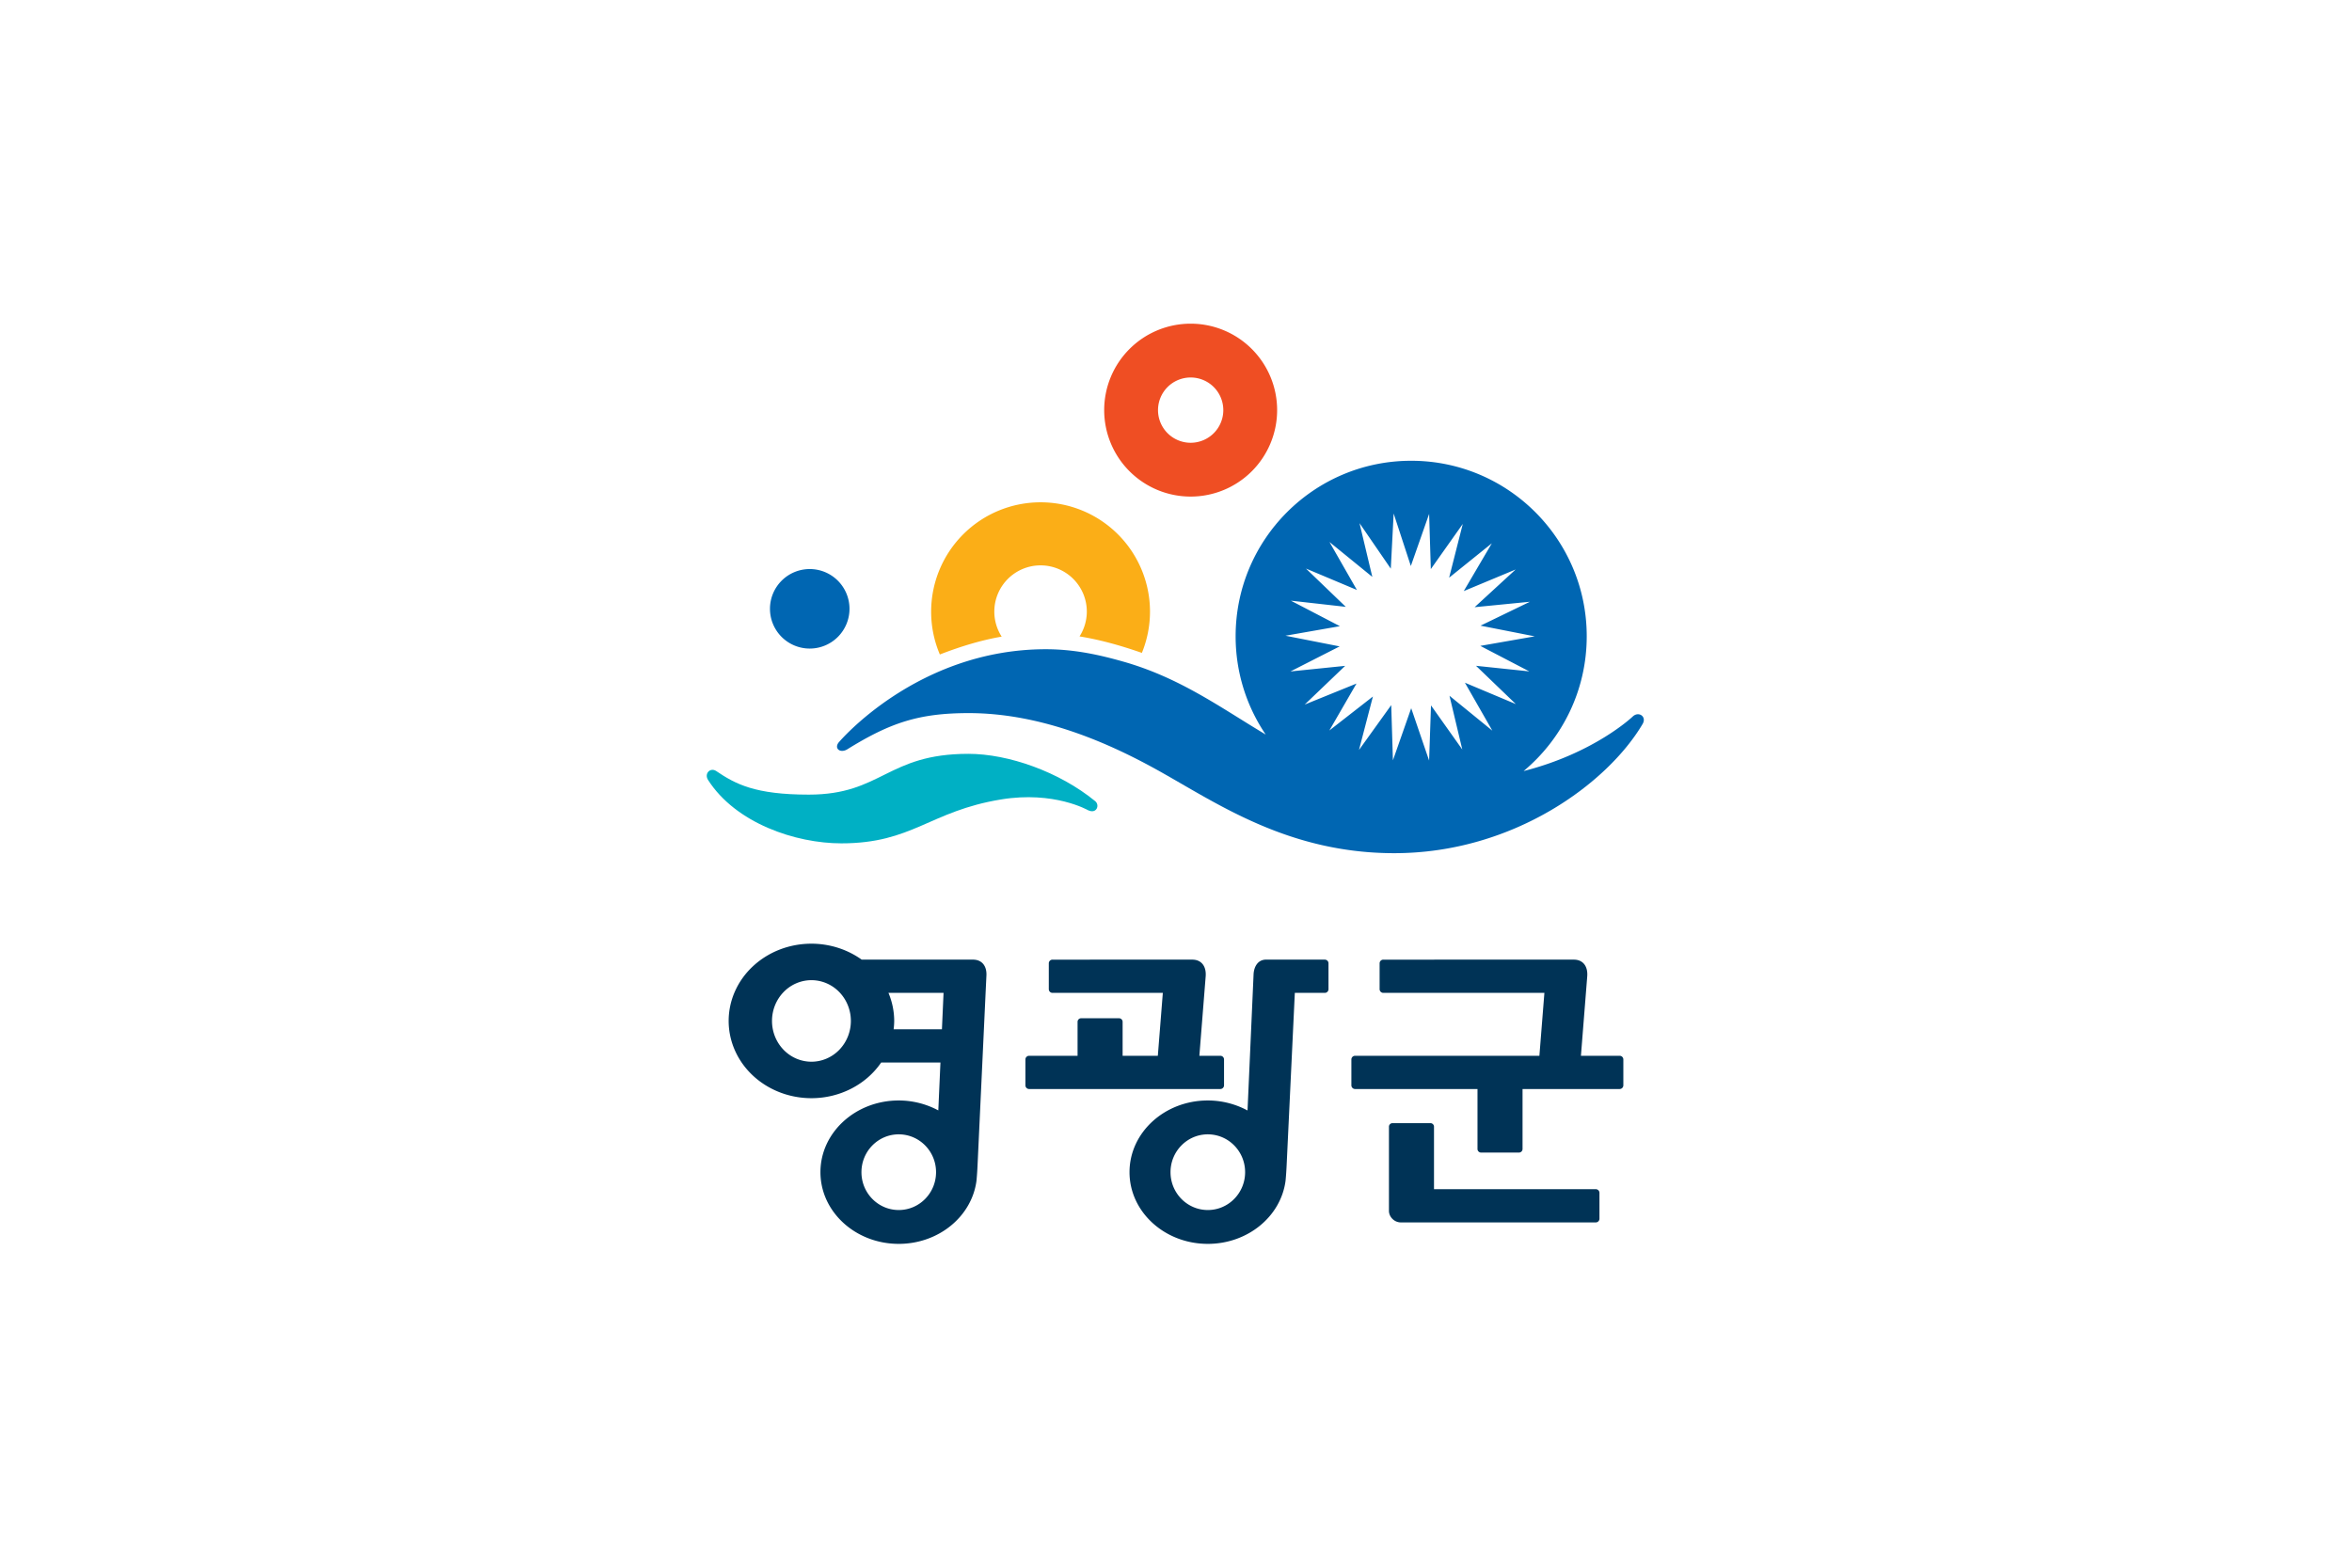 <svg xmlns="http://www.w3.org/2000/svg" width="300mm" height="200mm" viewBox="0 0 300 200"><path d="M188.32 26.637h300v200h-300z" style="opacity:1;fill:#fff;fill-opacity:1;fill-rule:nonzero;stroke:none;stroke-width:4.318;stroke-linecap:square;stroke-linejoin:bevel;stroke-miterlimit:4;stroke-dasharray:none;stroke-dashoffset:0;stroke-opacity:1" transform="translate(-188.32 -26.637)"/><path d="M324.814 198.625a95.605 95.605 0 0 0-95.605 95.605 95.6 95.6 0 0 0 7.615 37.372c19.149-7.417 36.812-12.62 54.012-15.6a40.4 40.4 0 0 1-6.428-21.86 40.406 40.406 0 0 1 40.406-40.406 40.406 40.406 0 0 1 40.407 40.407 40.4 40.4 0 0 1-6.356 21.67c17.015 2.762 34.866 7.56 54.457 14.402a95.6 95.6 0 0 0 7.098-35.985 95.605 95.605 0 0 0-95.606-95.605" style="opacity:1;fill:#fbae17;fill-opacity:1;stroke:none;stroke-width:71.969;stroke-linecap:butt;stroke-linejoin:miter;stroke-miterlimit:4;stroke-dasharray:none;stroke-opacity:1" transform="matrix(.146 0 0 .146 85.303 35.082)"/><path d="M648.588 162.332c-84.701 0-153.366 68.664-153.365 153.365 0 31.814 9.687 61.363 26.271 85.864-39.029-23.265-74.67-49.58-124.328-63.696-20.648-5.87-42.728-10.851-67.764-10.851-112.732 0-181.027 81.527-181.027 81.527-3.958 5.167 1.208 9.458 7.25 6.125 37.913-23.574 63.149-31.834 106.385-31.834 64.658 0 124.346 27.072 166.678 50.758 51.24 28.67 112.993 71.639 205.18 71.639 103.93 0 186.443-61.123 216.991-113.034 3.62-6.511-3.632-11.175-8.685-6.404 0 0-33.213 31.858-95.365 47.686 33.698-28.133 55.144-70.45 55.144-117.78 0-84.701-68.664-153.365-153.365-153.365m-15.315 46.09 15.016 45.873 15.977-45.547 1.482 48.246 27.912-39.453-11.922 46.959 37.317-30.055-24.53 41.764 45.329-18.879-35.846 32.955 48.299-4.754-43.147 20.89 47.358 9.333-47.543 8.334 42.81 22.295-46.55-4.887 34.794 33.455-44.502-18.693 23.961 41.9-37.433-30.472 11.185 46.955-27.332-38.55-1.66 48.204-15.64-45.748-15.977 45.547-1.48-48.246-28.163 39.203 12.17-46.71-38.066 29.68 23.713-41.013-45.26 18.379 35.365-33.84-47.818 4.889 43.02-21.891-47.358-9.332 47.543-8.334-42.81-22.295 47.966 5.398-34.795-33.453 44.502 18.694-23.96-41.903 37.43 30.475-11.183-46.955 27.33 39.785zm-510.125 48.535a34.737 34.737 0 0 0-34.736 34.736 34.737 34.737 0 0 0 34.736 34.737 34.737 34.737 0 0 0 34.737-34.737 34.737 34.737 0 0 0-34.737-34.736" style="opacity:1;fill:#0066b2;fill-opacity:1;stroke:none;stroke-width:348.21;stroke-linecap:butt;stroke-linejoin:miter;stroke-miterlimit:4;stroke-dasharray:none;stroke-opacity:1" transform="matrix(.146 0 0 .146 85.303 35.082)"/><path d="M-405.257-40.941c-1.318-.862-2.783.545-1.886 2.034 6.416 10.036 20.221 14.659 30.767 14.659 16.464 0 20.299-7.41 36.842-10.129 12.256-2.014 20.051 2.481 20.051 2.481 2 .962 2.782-1.2 1.643-2.097-8.251-6.749-19.98-10.905-29.237-10.905-18.789 0-19.945 9.41-36.807 9.41-12.413 0-16.921-2.441-21.373-5.453" style="opacity:1;fill:#00b0c4;fill-opacity:1;stroke:none;stroke-width:.265px;stroke-linecap:butt;stroke-linejoin:miter;stroke-opacity:1" transform="matrix(.553 0 0 .553 315.45 121)"/><path d="M455.938 42.541a75.54 75.54 0 0 0-75.542 75.541 75.54 75.54 0 0 0 75.541 75.541 75.54 75.54 0 0 0 75.542-75.541 75.54 75.54 0 0 0-75.542-75.541m0 47.023a28.52 28.52 0 0 1 28.519 28.518 28.52 28.52 0 0 1-28.52 28.52 28.52 28.52 0 0 1-28.517-28.52 28.52 28.52 0 0 1 28.517-28.518" style="opacity:1;fill:#ef4e23;fill-opacity:1;stroke:none;stroke-width:56.865;stroke-linecap:butt;stroke-linejoin:miter;stroke-miterlimit:4;stroke-dasharray:none;stroke-opacity:1" transform="matrix(.146 0 0 .146 85.303 35.082)"/><path d="M292.038 147.592a10.557 9.856 0 0 0-10.557 9.855 10.557 9.856 0 0 0 10.557 9.856 10.557 9.856 0 0 0 8.896-4.55h7.56l-.272 6.109a10.7 10.7 0 0 0-5.047-1.268c-5.516 0-9.987 4.095-9.987 9.147s4.47 9.147 9.987 9.147c5.107 0 9.32-3.512 9.915-8.043.07-.693.123-1.617.148-2.211l1.016-21.767.102-2.135c.084-1.196-.484-2.07-1.647-2.105h-14.26a10.557 9.856 0 0 0-6.41-2.035m57.938 2.032c-1.05.04-1.481.962-1.54 1.82l-.12 2.717-.654 14.71a10.7 10.7 0 0 0-5.065-1.277c-5.516 0-9.987 4.095-9.987 9.147s4.471 9.147 9.987 9.147c5.108 0 9.32-3.512 9.915-8.043.07-.693.124-1.617.149-2.211l1.034-21.767h3.822a.47.47 0 0 0 .473-.473V150.1a.47.47 0 0 0-.473-.473h-7.323a2 2 0 0 0-.218-.004zm-27.189.004a.47.47 0 0 0-.472.472v3.294c0 .262.21.473.472.473h14.072l-.637 8.026h-4.492v-4.33a.456.456 0 0 0-.456-.457h-4.833a.456.456 0 0 0-.457.458v4.329h-6.18a.47.47 0 0 0-.472.473v3.294c0 .262.21.473.472.473h24.39c.261 0 .472-.211.472-.473v-3.294a.47.47 0 0 0-.472-.473h-2.675l.807-10.16c.085-1.196-.484-2.07-1.647-2.105zm42.196 0a.47.47 0 0 0-.473.472v3.294c0 .262.21.473.473.473h20.545l-.638 8.026h-23.508a.47.47 0 0 0-.473.473v3.294c0 .262.212.473.473.473h15.613v7.65c0 .253.204.457.457.457h4.832a.456.456 0 0 0 .457-.457v-7.65h12.385c.262 0 .472-.211.472-.473v-3.294a.47.47 0 0 0-.472-.473h-4.938l.806-10.16c.085-1.196-.483-2.07-1.646-2.105zm-72.945 2.618a5.03 5.202 0 0 1 5.03 5.202 5.03 5.202 0 0 1-5.03 5.202 5.03 5.202 0 0 1-5.029-5.202 5.03 5.202 0 0 1 5.03-5.202m9.824 1.62h7.027l-.207 4.647h-6.161a10.557 9.856 0 0 0 .074-1.065 10.557 9.856 0 0 0-.733-3.581m64.295 16.618a.456.456 0 0 0-.457.457v10.745c0 .718.643 1.464 1.521 1.464h24.858c.261 0 .472-.211.472-.473v-3.294a.47.47 0 0 0-.472-.472h-20.633v-7.97a.455.455 0 0 0-.457-.457zm-62.982 1.43c2.627 0 4.757 2.161 4.757 4.827s-2.13 4.828-4.757 4.828c-2.628 0-4.759-2.161-4.758-4.828 0-2.666 2.13-4.828 4.758-4.827m39.422 0c2.627 0 4.757 2.161 4.757 4.827s-2.13 4.828-4.757 4.828c-2.628 0-4.758-2.161-4.758-4.828 0-2.666 2.13-4.828 4.758-4.827" style="opacity:1;fill:#003356;fill-opacity:1;stroke:none;stroke-width:13.404;stroke-linecap:butt;stroke-linejoin:miter;stroke-miterlimit:4;stroke-dasharray:none;stroke-opacity:1" transform="translate(-188.54 -27.2)"/></svg>